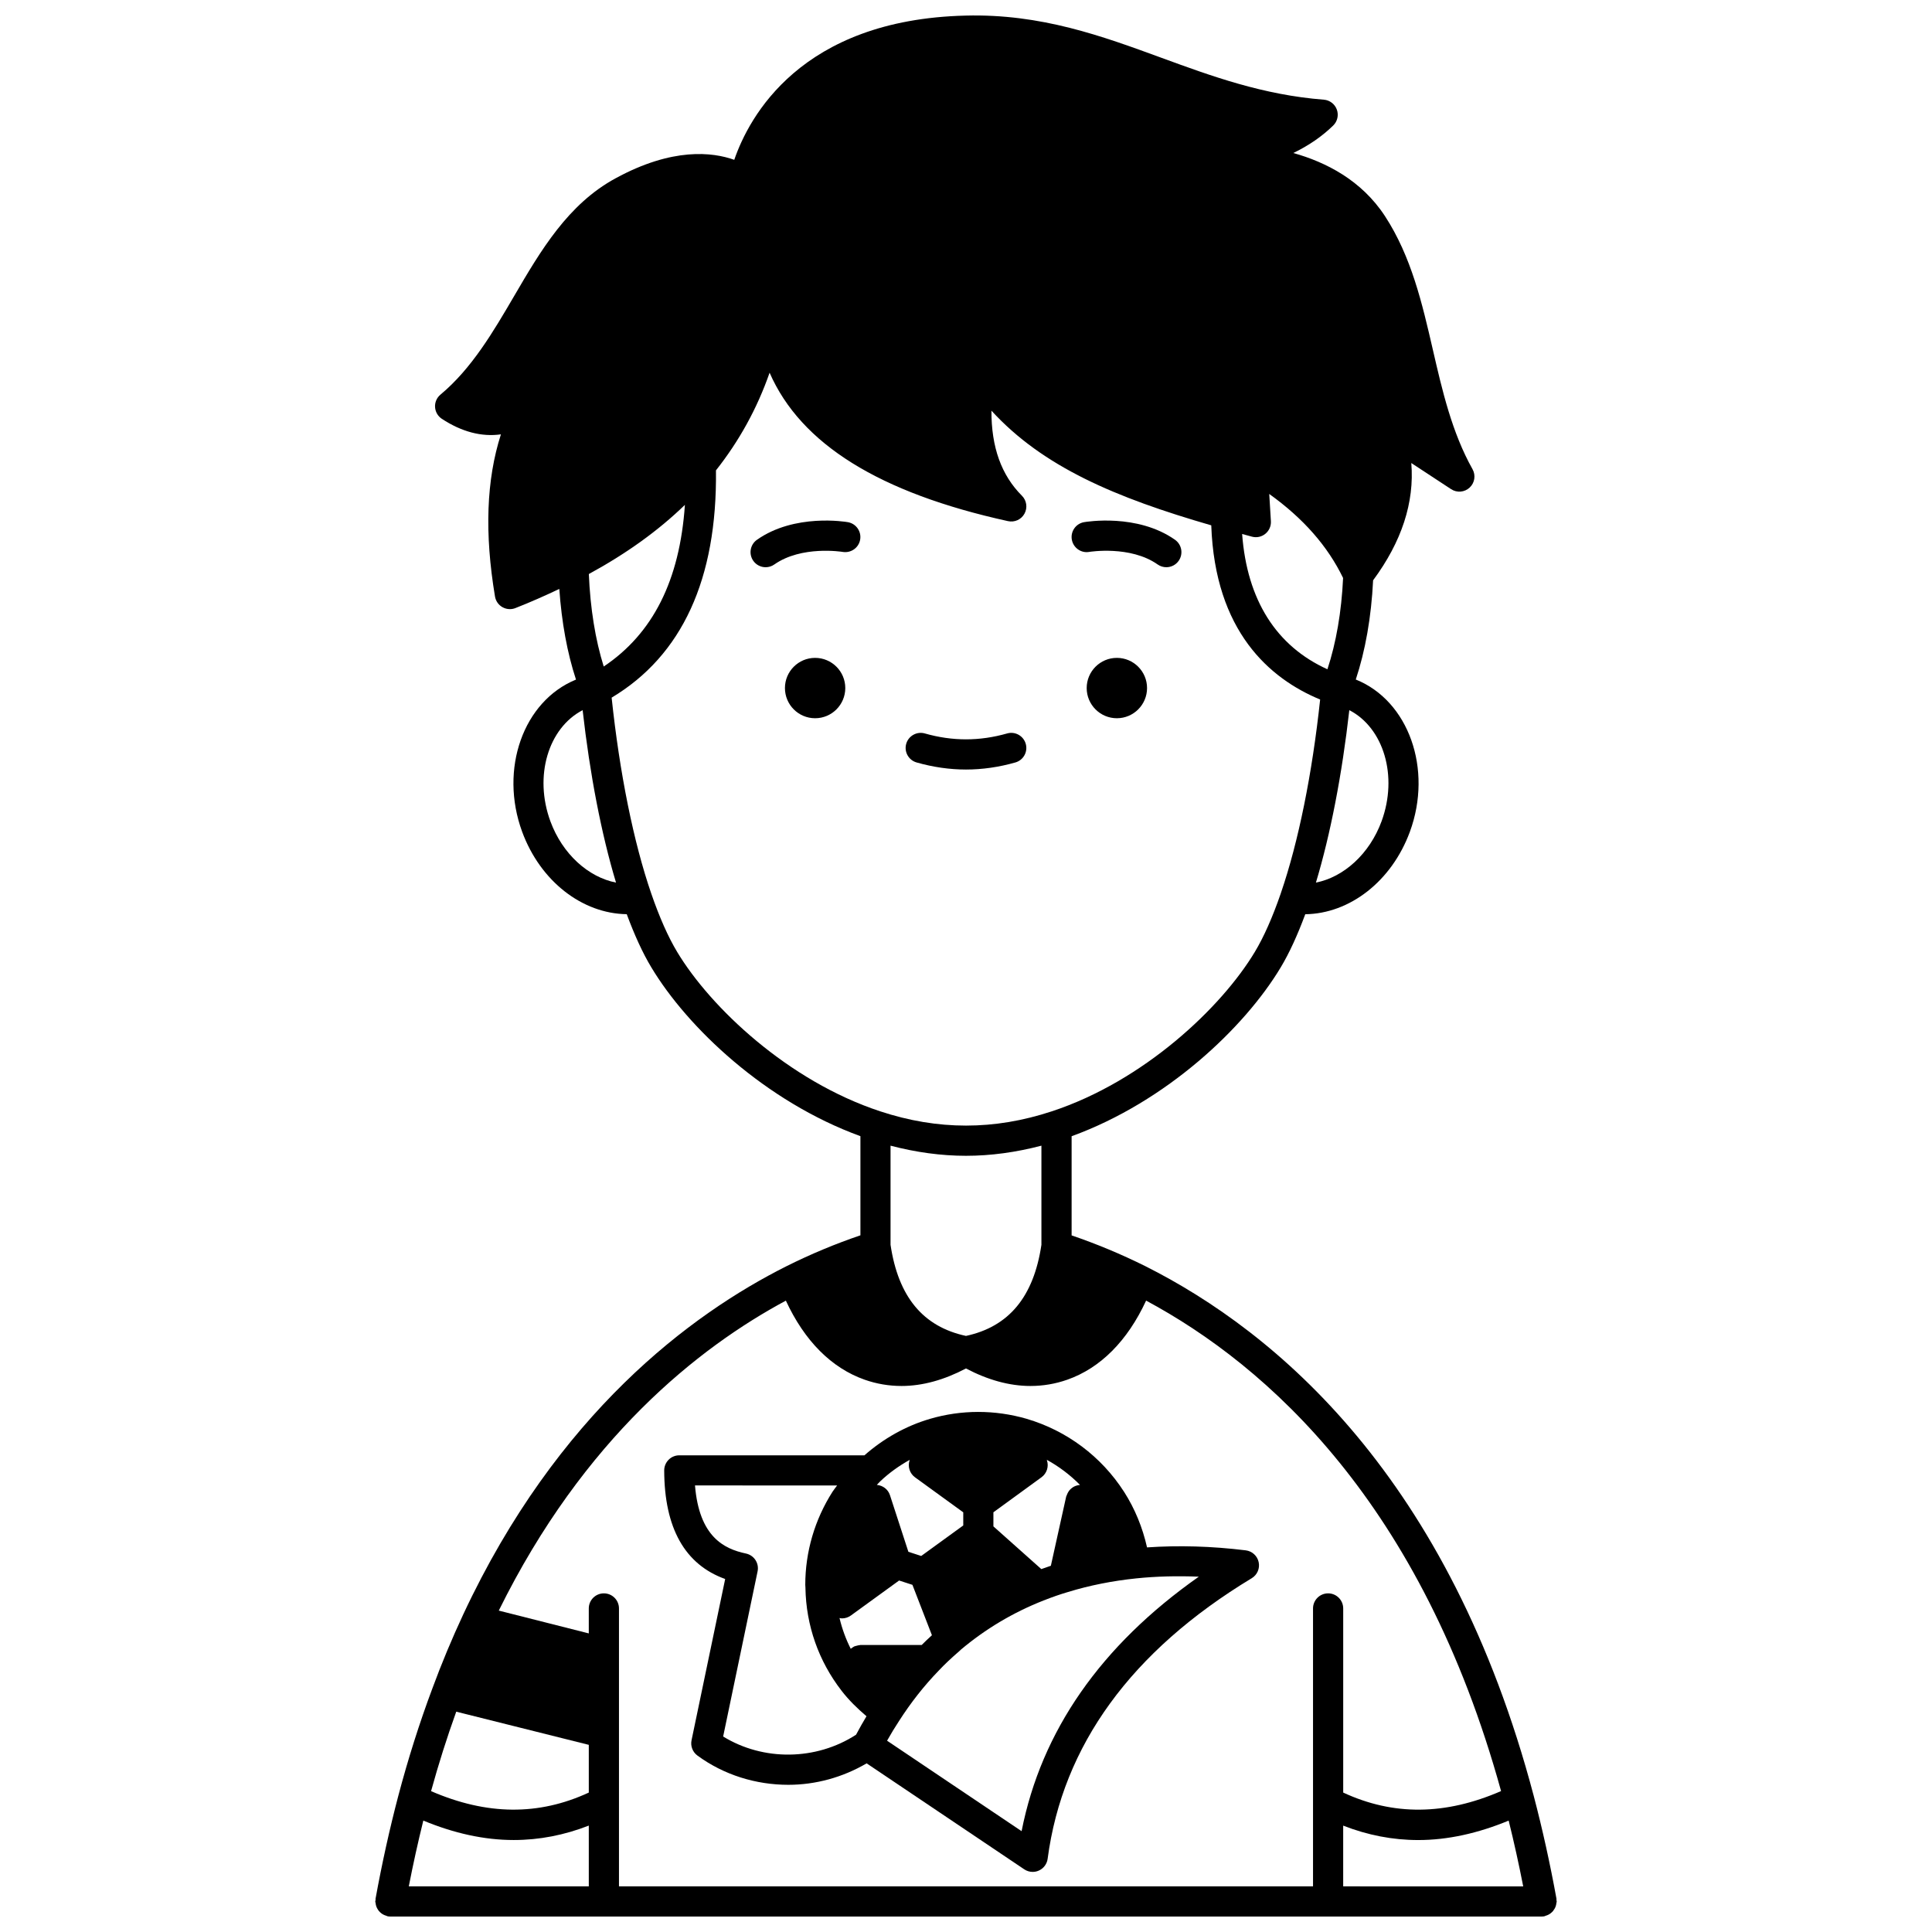 <?xml version="1.0" encoding="UTF-8"?>
<!-- Uploaded to: ICON Repo, www.svgrepo.com, Generator: ICON Repo Mixer Tools -->
<svg width="800px" height="800px" version="1.1" viewBox="144 144 512 512" xmlns="http://www.w3.org/2000/svg">
 <defs>
  <clipPath id="a">
   <path d="m243 148.09h314v503.81h-314z"/>
  </clipPath>
 </defs>
 <path d="m447.98 326.34c0 4.418-3.582 8-8 8-4.414 0-7.996-3.582-7.996-8 0-4.414 3.582-7.996 7.996-7.996 4.418 0 8 3.582 8 7.996"/>
 <path d="m368.01 326.34c0 4.418-3.582 8-7.996 8-4.418 0-7.996-3.582-7.996-8 0-4.414 3.578-7.996 7.996-7.996 4.414 0 7.996 3.582 7.996 7.996"/>
 <path d="m432.66 290.26c0.105-0.016 10.875-1.77 18.133 3.332 0.699 0.492 1.504 0.727 2.297 0.727 1.254 0 2.496-0.59 3.273-1.699 1.266-1.809 0.836-4.297-0.973-5.574-10.004-7.035-23.539-4.762-24.098-4.668-2.172 0.379-3.621 2.441-3.25 4.617 0.379 2.176 2.453 3.656 4.617 3.266z"/>
 <path d="m368.7 282.38c-0.57-0.098-14.098-2.367-24.098 4.668-1.809 1.273-2.242 3.762-0.973 5.574 0.781 1.109 2.019 1.699 3.273 1.699 0.793 0 1.594-0.234 2.297-0.727 7.211-5.07 17.883-3.371 18.129-3.332 2.16 0.363 4.246-1.078 4.621-3.25 0.379-2.176-1.074-4.25-3.25-4.633z"/>
 <path d="m386.91 346.06c4.371 1.242 8.773 1.875 13.086 1.875s8.723-0.633 13.086-1.875c2.125-0.605 3.359-2.816 2.75-4.938-0.605-2.129-2.832-3.363-4.938-2.75-7.316 2.082-14.488 2.082-21.805 0-2.098-0.605-4.336 0.625-4.938 2.75-0.602 2.121 0.633 4.332 2.758 4.938z"/>
 <g clip-path="url(#a)">
  <path d="m555.99 649.82c0.125-0.223 0.227-0.449 0.309-0.699s0.129-0.504 0.156-0.777c0.016-0.148 0.09-0.281 0.09-0.438 0-0.129-0.059-0.234-0.07-0.359-0.012-0.121 0.027-0.23 0.008-0.352-1.688-9.289-3.715-18.457-6.027-27.258-22.328-84.512-68.289-122.99-102.93-140.39-6.469-3.219-13.027-5.934-19.535-8.156v-26.277c25.191-9.168 45.859-28.816 55.402-44.73 2.273-3.773 4.453-8.539 6.519-14.102 11.789-0.156 22.887-8.727 27.719-21.848 6.113-16.633-0.336-34.73-14.332-40.355 2.527-7.617 4.113-16.527 4.59-26.293 7.574-10.234 10.988-20.645 10.121-31.078l10.543 6.922c1.543 1.016 3.574 0.844 4.918-0.414 1.352-1.254 1.664-3.269 0.758-4.883-5.457-9.734-8.027-20.879-10.508-31.656-2.797-12.141-5.688-24.691-12.707-35.43-6.203-9.473-15.613-14.277-24.273-16.695 4.109-1.984 7.617-4.406 10.566-7.281 1.125-1.094 1.504-2.75 0.969-4.227-0.535-1.477-1.887-2.504-3.449-2.625-16.121-1.25-29.785-6.254-43-11.09-15.695-5.746-31.914-11.719-51.93-11.195-43.766 1.051-57.434 26.945-61.312 38.223-5.769-2.062-16.363-3.324-31.422 4.879-12.668 6.859-19.914 19.246-26.918 31.234-5.519 9.438-11.223 19.195-19.523 26.117-0.973 0.809-1.504 2.035-1.426 3.293 0.07 1.262 0.738 2.418 1.797 3.113 5.254 3.449 10.543 4.84 15.656 4.117-3.867 12.039-4.371 26.203-1.57 42.977 0.199 1.188 0.918 2.223 1.973 2.82 0.609 0.344 1.289 0.52 1.973 0.52 0.492 0 0.988-0.09 1.461-0.277 4.07-1.594 7.914-3.312 11.637-5.074 0.617 8.832 2.106 16.988 4.422 24.023-13.969 5.695-20.367 23.734-14.27 40.328 4.836 13.125 15.93 21.691 27.719 21.844 2.062 5.559 4.242 10.328 6.519 14.098 9.551 15.922 30.223 35.566 55.406 44.73v26.277c-6.523 2.215-13.082 4.934-19.551 8.164-25.355 12.715-60.801 39.043-85.68 92.246-3.023 6.477-5.781 13.09-8.195 19.645-3.41 9.102-6.449 18.688-9.039 28.492-2.312 8.793-4.34 17.961-6.027 27.25-0.023 0.121 0.016 0.23 0.008 0.352-0.027 0.145-0.086 0.254-0.086 0.383 0 0.156 0.07 0.285 0.09 0.438 0.031 0.27 0.07 0.52 0.156 0.777 0.078 0.246 0.18 0.473 0.309 0.699 0.121 0.219 0.25 0.418 0.41 0.613 0.168 0.203 0.352 0.379 0.559 0.543 0.188 0.156 0.383 0.289 0.602 0.402 0.242 0.133 0.496 0.223 0.766 0.305 0.141 0.039 0.25 0.133 0.395 0.156 0.238 0.047 0.477 0.062 0.711 0.062h0.004 305.09 0.004c0.234 0 0.473-0.02 0.711-0.062 0.145-0.027 0.258-0.117 0.395-0.156 0.273-0.078 0.52-0.172 0.766-0.305 0.219-0.121 0.41-0.25 0.602-0.402 0.207-0.168 0.387-0.34 0.559-0.543 0.156-0.203 0.289-0.402 0.41-0.617zm-56.031-22.012c6.477 2.531 13.117 3.824 19.895 3.824 7.812 0 15.816-1.789 23.957-5.152 1.414 5.703 2.703 11.52 3.856 17.434l-47.707-0.004zm-99.965-177.51c6.582 0 13.281-0.926 19.992-2.684v26.277c-2.062 13.805-8.625 21.691-19.992 24.141-11.367-2.445-17.93-10.336-19.992-24.141v-26.277c6.711 1.758 13.414 2.684 19.992 2.684zm110.13-88.633c-3.191 8.664-10.035 14.789-17.391 16.23 3.863-12.809 6.926-28.676 8.848-45.699 9.09 4.688 12.965 17.449 8.543 29.469zm-206.13-41.031c-2.219-7.086-3.566-15.402-3.945-24.508 9.926-5.406 18.355-11.449 25.457-18.328-1.371 20.074-8.52 34.133-21.512 42.836zm171.79-34.41c1.254 0.336 2.57 0.043 3.559-0.773 0.992-0.812 1.535-2.055 1.457-3.336l-0.438-7.211c9.07 6.504 15.496 13.852 19.57 22.266-0.414 9-1.855 17.223-4.152 24.195-13.578-6.144-21.309-18.398-22.602-35.852 0.879 0.238 1.715 0.477 2.606 0.711zm-185.92 75.445c-4.414-12.004-0.555-24.746 8.539-29.469 1.918 17.023 4.984 32.887 8.848 45.695-7.348-1.434-14.191-7.562-17.387-16.227zm33.586 34.59c-2.367-3.926-4.668-9.109-6.84-15.398-4.711-13.648-8.414-32.031-10.52-51.977 18.684-11.188 27.98-31.426 27.648-60.234 6.137-7.766 10.918-16.402 14.211-25.879 8.273 18.918 29.125 31.859 63.184 39.336 1.75 0.383 3.516-0.418 4.367-1.984 0.855-1.559 0.578-3.492-0.68-4.75-5.449-5.449-8.121-12.879-8.078-22.543 13.629 14.906 32.891 23.051 58.254 30.391 0.988 28.098 15.473 40.629 28.855 46.16-2.098 19.629-5.746 37.707-10.379 51.211-0.012 0.027-0.016 0.055-0.027 0.082-0.02 0.059-0.039 0.129-0.059 0.188-2.176 6.289-4.473 11.473-6.844 15.406-8.84 14.734-29.445 34.238-53.805 42.246-15.281 5.039-30.188 5.043-45.48-0.004-24.359-8.012-44.965-27.516-53.809-42.25zm28.812 92.422c4.922 10.641 12.074 17.859 20.891 20.957 3.156 1.109 6.422 1.66 9.766 1.66 5.566 0 11.328-1.617 17.074-4.644 5.742 3.031 11.504 4.644 17.074 4.644 3.34 0 6.609-0.551 9.766-1.66 8.82-3.098 15.973-10.32 20.895-20.965 32.184 17.281 73.031 53.707 94.07 129.98-14.793 6.426-28.543 6.566-41.836 0.395v-48.793c0-2.211-1.789-4-4-4-2.211 0-4 1.789-4 4v73.652h-183.93v-73.652c0-2.211-1.789-4-4-4s-4 1.789-4 4v6.613l-23.852-6.043c22.516-45.641 52.949-69.727 76.086-82.145zm-96.078 137.79c8.133 3.367 16.133 5.152 23.957 5.152 6.773 0 13.41-1.293 19.895-3.824v16.105l-47.703 0.004c1.152-5.918 2.441-11.734 3.852-17.438zm8.727-28.859 35.125 8.789v12.648c-13.281 6.156-27.016 6.031-41.797-0.379 1.98-7.203 4.215-14.238 6.672-21.059z"/>
 </g>
 <path d="m336.18 562.45-8.914 42.738c-0.32 1.531 0.281 3.106 1.543 4.039 7.035 5.172 15.562 7.766 24.105 7.766 7.223 0 14.402-1.965 20.754-5.688l41.77 28.086c0.668 0.449 1.449 0.68 2.231 0.68 0.559 0 1.121-0.117 1.645-0.355 1.258-0.566 2.141-1.746 2.32-3.117 3.973-30.047 22.172-55.059 54.086-74.355 1.457-0.883 2.199-2.586 1.84-4.254-0.355-1.668-1.73-2.922-3.418-3.133-9.121-1.125-17.887-1.348-26.164-0.781-1.188-5.254-3.199-10.215-6.106-14.758-0.004-0.008-0.012-0.012-0.016-0.016-5.988-9.312-15.137-16.164-25.762-19.293-0.008-0.004-0.02-0.008-0.027-0.012-8.469-2.445-17.301-2.414-25.586 0.004-0.004 0-0.008 0.004-0.012 0.008-6.398 1.863-12.355 5.231-17.391 9.668l-49.059-0.004c-1.062 0-2.082 0.418-2.832 1.176-0.746 0.754-1.172 1.77-1.168 2.836 0.047 15.277 5.481 24.938 16.16 28.766zm93.922-24.914c-0.273 0.023-0.523 0.078-0.781 0.156-0.246 0.074-0.48 0.16-0.707 0.281-0.223 0.121-0.418 0.258-0.617 0.414-0.203 0.164-0.387 0.328-0.555 0.527-0.16 0.188-0.289 0.391-0.414 0.613-0.133 0.234-0.242 0.473-0.328 0.734-0.039 0.121-0.121 0.207-0.148 0.332l-4.062 18.352c-0.816 0.27-1.664 0.562-2.527 0.879l-12.699-11.32v-3.731l12.746-9.281c1.395-1.016 1.98-2.816 1.453-4.457l-0.055-0.176c3.238 1.781 6.199 4.016 8.793 6.648-0.027 0.012-0.062 0.023-0.098 0.027zm-43.613-2.031 12.785 9.277v3.481l-11.141 8.086-3.402-1.105-4.887-15.02c-0.5-1.539-1.883-2.57-3.473-2.707 0.312-0.312 0.574-0.648 0.902-0.953 2.352-2.231 4.996-4.121 7.809-5.684l-0.043 0.141c-0.539 1.656 0.047 3.465 1.449 4.484zm-19.359 37.387c0.824 0 1.648-0.25 2.352-0.758l12.789-9.281 3.531 1.145 5.168 13.355c-0.98 0.891-1.887 1.754-2.707 2.582h-16.219c-0.062 0-0.121 0.031-0.184 0.035-0.277 0.012-0.531 0.094-0.797 0.16-0.242 0.062-0.488 0.102-0.711 0.207-0.227 0.109-0.414 0.27-0.621 0.414-0.094 0.066-0.195 0.117-0.281 0.188-1.305-2.594-2.301-5.32-2.969-8.145 0.219 0.035 0.43 0.098 0.648 0.098zm94.566-11.055c-25.969 18.258-41.734 40.887-46.961 67.445l-35.652-23.977c1.043-1.855 2.074-3.555 3.125-5.148 3.16-4.945 6.707-9.453 10.582-13.445 1.516-1.617 3.258-3.262 5.488-5.188 0.113-0.098 0.223-0.203 0.32-0.312 6.562-5.531 13.945-9.922 21.965-13.07 2.398-0.941 4.449-1.652 6.508-2.254 5.664-1.738 11.746-2.949 18.074-3.602 5.289-0.543 10.812-0.68 16.551-0.449zm-95.852-24.172c-0.391 0.555-0.844 1.078-1.207 1.648-4.731 7.414-7.231 15.949-7.231 24.703 0 0.242 0.016 0.48 0.043 0.723 0 0.012 0.004 0.027 0.004 0.039 0 0.008-0.004 0.016-0.004 0.023 0.172 9.969 3.484 19.402 9.586 27.277 0.004 0.004 0.004 0.008 0.004 0.008 1.906 2.473 4.172 4.676 6.59 6.738-0.914 1.523-1.84 3.148-2.766 4.894-10.582 6.871-24.598 7.019-35.219 0.473l9.125-43.758c0.453-2.16-0.926-4.273-3.086-4.731-5.801-1.223-12.395-4.434-13.5-18.043z"/>
</svg>